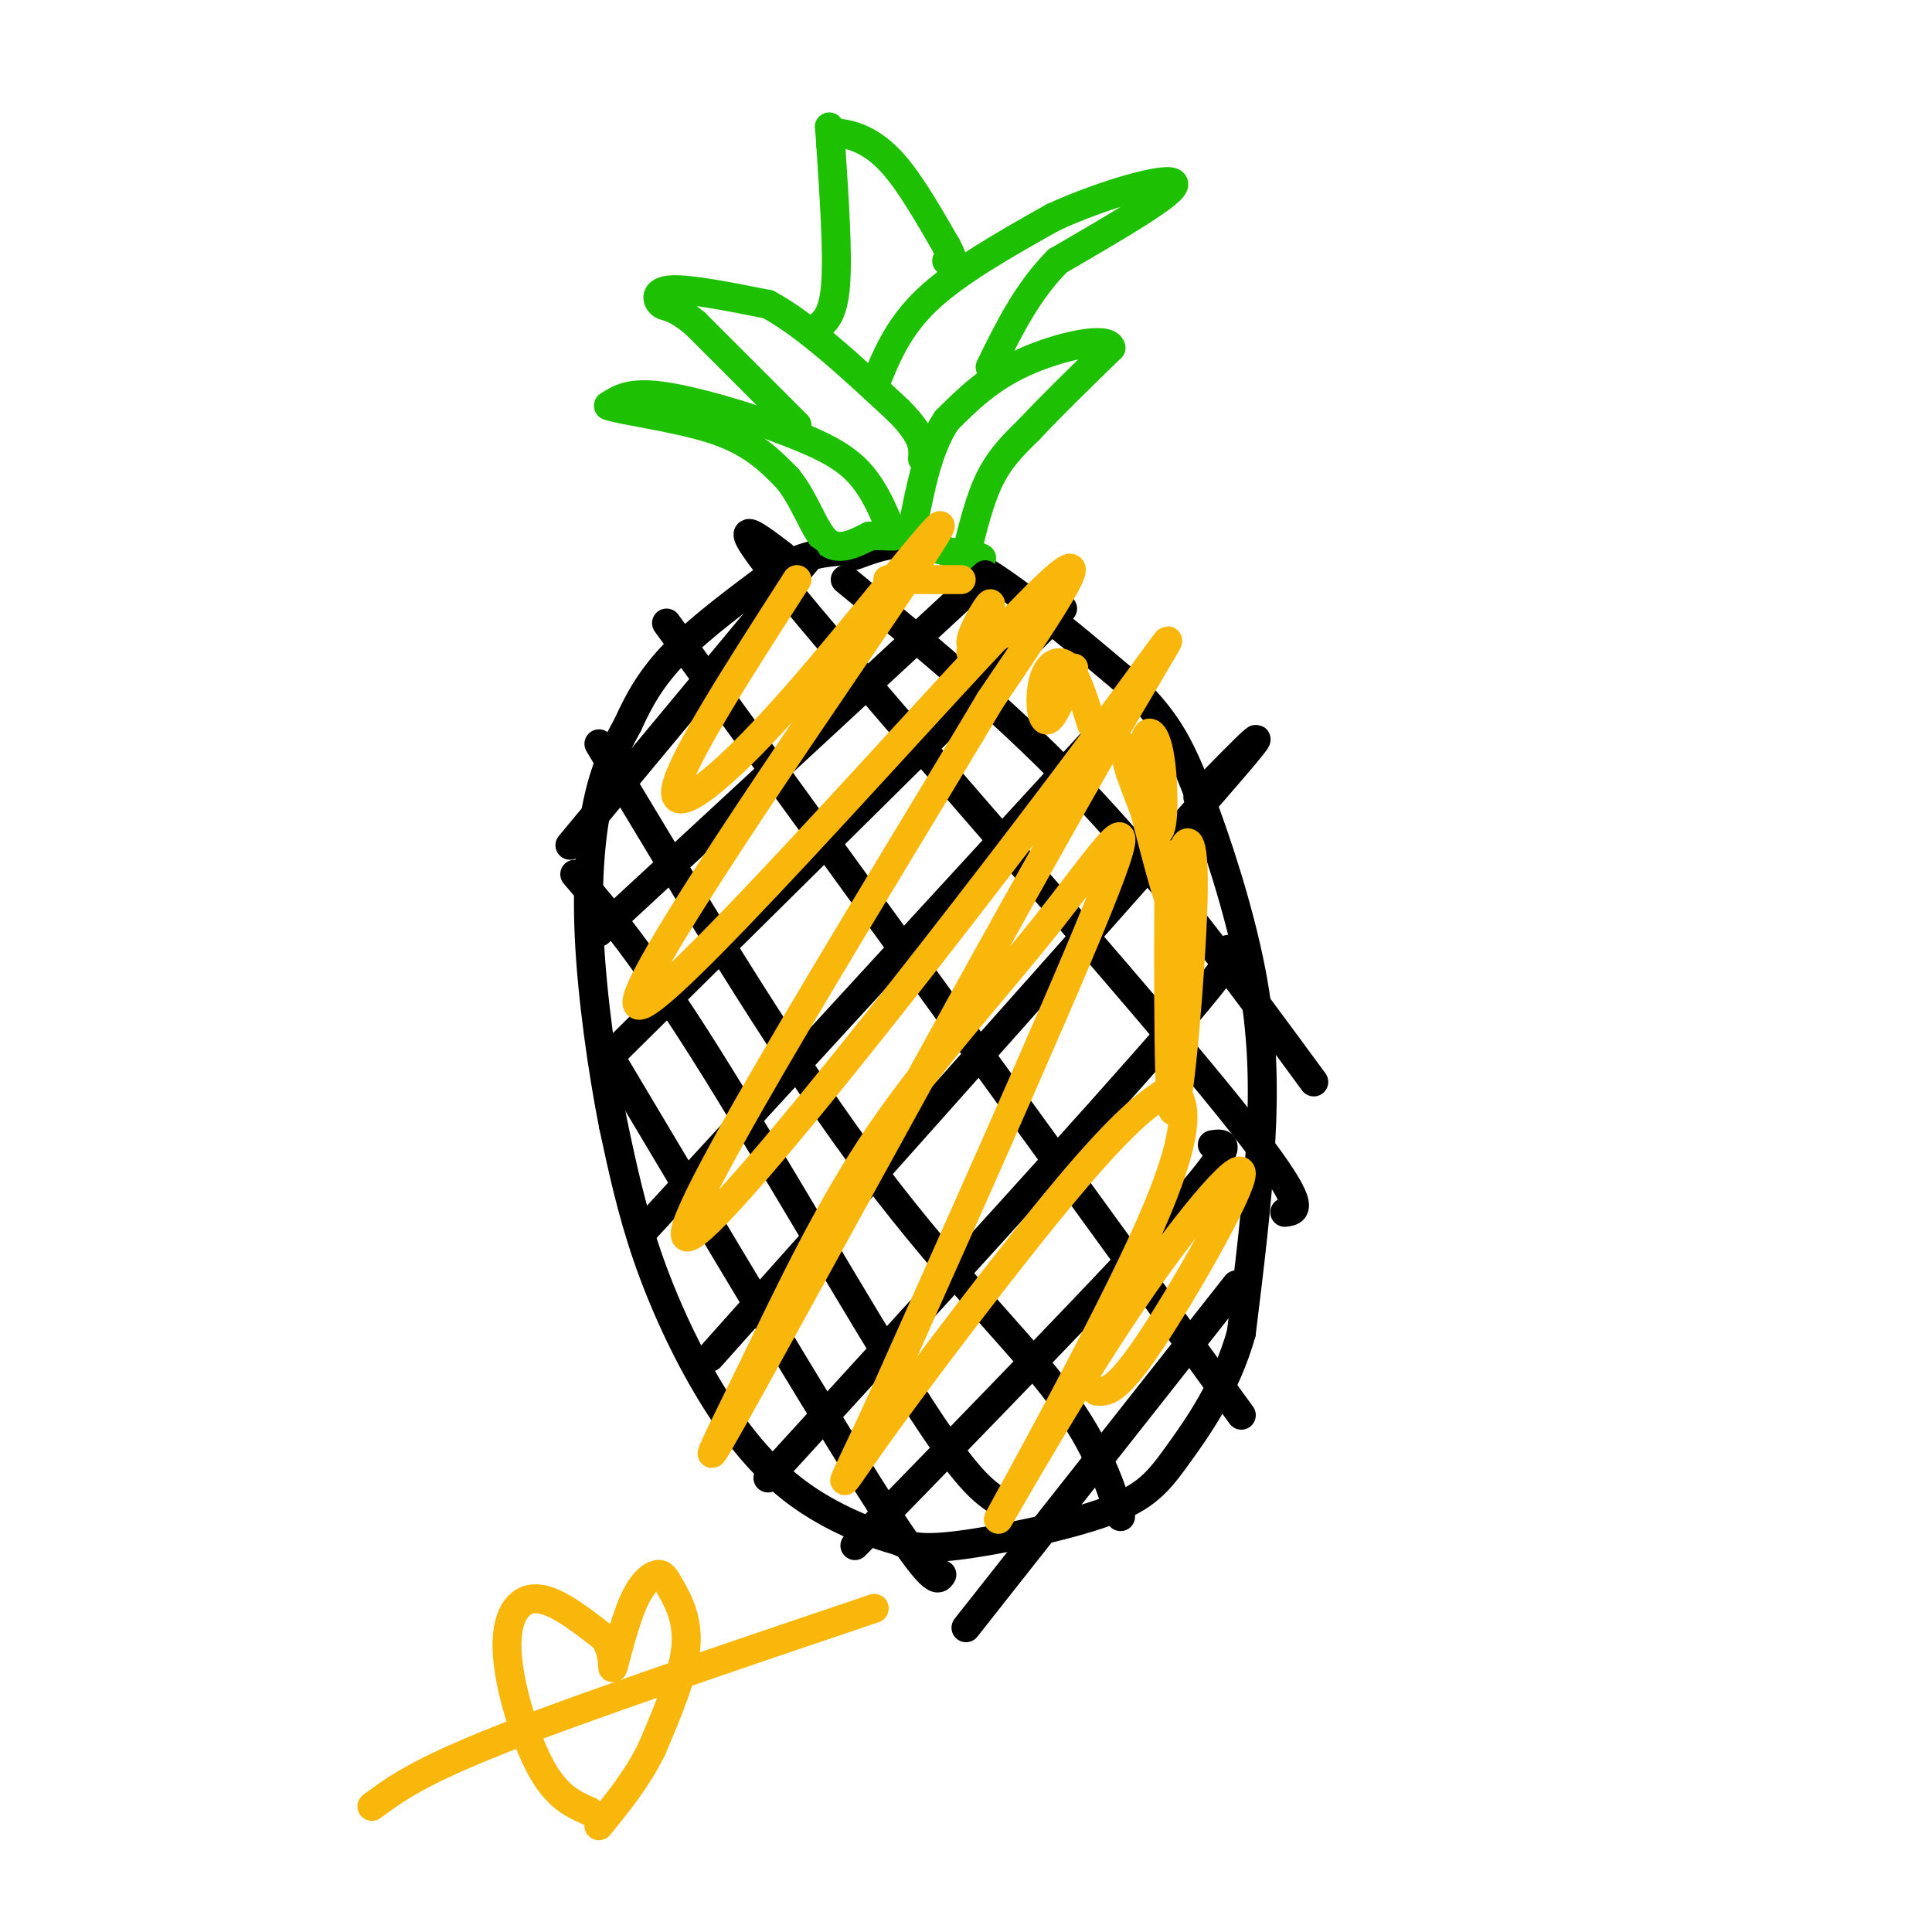 <svg viewBox='0 0 400 400' version='1.1' xmlns='http://www.w3.org/2000/svg' xmlns:xlink='http://www.w3.org/1999/xlink'><g fill='none' stroke='rgb(0,0,0)' stroke-width='6' stroke-linecap='round' stroke-linejoin='round'><path d='M177,115c5.833,-2.167 11.667,-4.333 21,0c9.333,4.333 22.167,15.167 35,26'/><path d='M233,141c8.190,7.439 11.164,13.035 15,23c3.836,9.965 8.533,24.298 11,37c2.467,12.702 2.705,23.772 2,36c-0.705,12.228 -2.352,25.614 -4,39'/><path d='M257,276c-3.110,11.083 -8.885,19.290 -13,25c-4.115,5.710 -6.569,8.922 -15,12c-8.431,3.078 -22.837,6.022 -31,7c-8.163,0.978 -10.081,-0.011 -12,-1'/><path d='M186,319c-5.707,-1.507 -13.973,-4.775 -21,-10c-7.027,-5.225 -12.815,-12.407 -18,-21c-5.185,-8.593 -9.767,-18.598 -13,-28c-3.233,-9.402 -5.116,-18.201 -7,-27'/><path d='M127,233c-2.262,-11.452 -4.417,-26.583 -5,-39c-0.583,-12.417 0.405,-22.119 2,-29c1.595,-6.881 3.798,-10.940 6,-15'/><path d='M130,150c2.222,-4.911 4.778,-9.689 10,-15c5.222,-5.311 13.111,-11.156 21,-17'/><path d='M161,118c6.000,-3.500 10.500,-3.750 15,-4'/><path d='M176,114c2.500,-0.667 1.250,-0.333 0,0'/></g>
<g fill='none' stroke='rgb(30,193,1)' stroke-width='6' stroke-linecap='round' stroke-linejoin='round'><path d='M200,115c1.417,-5.833 2.833,-11.667 5,-16c2.167,-4.333 5.083,-7.167 8,-10'/><path d='M213,89c4.167,-4.500 10.583,-10.750 17,-17'/><path d='M230,72c-0.644,-2.511 -10.756,-0.289 -18,3c-7.244,3.289 -11.622,7.644 -16,12'/><path d='M196,87c-3.833,5.667 -5.417,13.833 -7,22'/><path d='M189,109c1.000,4.667 7.000,5.333 13,6'/><path d='M202,115c2.167,1.000 1.083,0.500 0,0'/><path d='M185,111c-2.083,-5.167 -4.167,-10.333 -8,-14c-3.833,-3.667 -9.417,-5.833 -15,-8'/><path d='M162,89c-7.400,-2.889 -18.400,-6.111 -25,-7c-6.600,-0.889 -8.800,0.556 -11,2'/><path d='M126,84c2.511,0.978 14.289,2.422 22,5c7.711,2.578 11.356,6.289 15,10'/><path d='M163,99c3.711,4.489 5.489,10.711 8,13c2.511,2.289 5.756,0.644 9,-1'/><path d='M180,111c2.167,-0.167 3.083,-0.083 4,0'/><path d='M165,88c0.000,0.000 -21.000,-21.000 -21,-21'/><path d='M144,67c-4.714,-3.940 -6.000,-3.292 -7,-4c-1.000,-0.708 -1.714,-2.774 2,-3c3.714,-0.226 11.857,1.387 20,3'/><path d='M159,63c7.833,4.167 17.417,13.083 27,22'/><path d='M186,85c5.333,5.333 5.167,7.667 5,10'/><path d='M181,80c2.417,-6.083 4.833,-12.167 11,-18c6.167,-5.833 16.083,-11.417 26,-17'/><path d='M218,45c10.667,-4.911 24.333,-8.689 25,-7c0.667,1.689 -11.667,8.844 -24,16'/><path d='M219,54c-6.333,6.333 -10.167,14.167 -14,22'/><path d='M169,68c1.750,-1.333 3.500,-2.667 4,-9c0.500,-6.333 -0.250,-17.667 -1,-29'/><path d='M172,30c-0.289,-5.185 -0.510,-3.648 0,-3c0.510,0.648 1.753,0.405 4,1c2.247,0.595 5.499,2.027 9,6c3.501,3.973 7.250,10.486 11,17'/><path d='M196,51c1.833,3.333 0.917,3.167 0,3'/></g>
<g fill='none' stroke='rgb(0,0,0)' stroke-width='6' stroke-linecap='round' stroke-linejoin='round'><path d='M256,266c0.000,0.000 -56.000,71.000 -56,71'/><path d='M251,237c2.667,-0.417 5.333,-0.833 -7,13c-12.333,13.833 -39.667,41.917 -67,70'/><path d='M253,197c2.833,-1.083 5.667,-2.167 -10,16c-15.667,18.167 -49.833,55.583 -84,93'/><path d='M248,165c9.917,-10.167 19.833,-20.333 3,-1c-16.833,19.333 -60.417,68.167 -104,117'/><path d='M235,144c0.000,0.000 -101.000,110.000 -101,110'/><path d='M220,126c0.000,0.000 -94.000,93.000 -94,93'/><path d='M204,119c0.000,0.000 -80.000,74.000 -80,74'/><path d='M167,116c0.000,0.000 -49.000,59.000 -49,59'/><path d='M124,154c18.667,31.156 37.333,62.311 54,85c16.667,22.689 31.333,36.911 40,48c8.667,11.089 11.333,19.044 14,27'/><path d='M138,129c0.000,0.000 119.000,164.000 119,164'/><path d='M162,115c-6.889,-5.244 -13.778,-10.489 5,12c18.778,22.489 63.222,72.711 84,98c20.778,25.289 17.889,25.644 15,26'/><path d='M175,120c17.417,14.333 34.833,28.667 51,46c16.167,17.333 31.083,37.667 46,58'/><path d='M119,181c7.022,8.222 14.044,16.444 27,37c12.956,20.556 31.844,53.444 43,71c11.156,17.556 14.578,19.778 18,22'/><path d='M127,220c21.833,36.667 43.667,73.333 55,91c11.333,17.667 12.167,16.333 13,15'/></g>
<g fill='none' stroke='rgb(249,183,11)' stroke-width='6' stroke-linecap='round' stroke-linejoin='round'><path d='M187,120c-2.500,0.000 -5.000,0.000 -3,0c2.000,0.000 8.500,0.000 15,0'/><path d='M208,131c-3.489,1.956 -6.978,3.911 -7,2c-0.022,-1.911 3.422,-7.689 4,-8c0.578,-0.311 -1.711,4.844 -4,10'/><path d='M221,142c0.927,-2.600 1.853,-5.199 1,-3c-0.853,2.199 -3.486,9.198 -5,10c-1.514,0.802 -1.907,-4.592 -1,-8c0.907,-3.408 3.116,-4.831 5,-3c1.884,1.831 3.442,6.915 5,12'/><path d='M239,172c-1.149,-7.286 -2.298,-14.571 -2,-18c0.298,-3.429 2.042,-3.000 3,2c0.958,5.000 1.131,14.571 0,16c-1.131,1.429 -3.565,-5.286 -6,-12'/><path d='M234,160c-1.305,-4.004 -1.568,-8.015 0,-3c1.568,5.015 4.966,19.057 7,26c2.034,6.943 2.702,6.786 3,4c0.298,-2.786 0.224,-8.200 1,-11c0.776,-2.800 2.401,-2.985 2,11c-0.401,13.985 -2.829,42.138 -4,43c-1.171,0.862 -1.086,-25.569 -1,-52'/><path d='M242,178c0.167,-5.000 1.083,8.500 2,22'/><path d='M165,120c-11.815,18.366 -23.629,36.732 -25,43c-1.371,6.268 7.702,0.436 24,-18c16.298,-18.436 39.822,-49.478 27,-30c-12.822,19.478 -61.991,89.475 -59,93c2.991,3.525 58.140,-59.421 79,-81c20.860,-21.579 7.430,-1.789 -6,18'/><path d='M205,145c-19.745,33.324 -66.106,107.635 -63,111c3.106,3.365 55.681,-64.215 81,-98c25.319,-33.785 23.383,-33.777 4,0c-19.383,33.777 -56.212,101.321 -71,128c-14.788,26.679 -7.534,12.494 0,-3c7.534,-15.494 15.349,-32.297 26,-48c10.651,-15.703 24.137,-30.305 35,-44c10.863,-13.695 19.104,-26.484 13,-10c-6.104,16.484 -26.552,62.242 -47,108'/><path d='M183,289c-9.856,21.603 -10.995,21.611 -2,9c8.995,-12.611 28.126,-37.842 40,-52c11.874,-14.158 16.492,-17.244 19,-19c2.508,-1.756 2.907,-2.181 4,0c1.093,2.181 2.881,6.970 -6,27c-8.881,20.030 -28.432,55.301 -31,60c-2.568,4.699 11.848,-21.173 25,-41c13.152,-19.827 25.041,-33.607 25,-30c-0.041,3.607 -12.012,24.602 -19,35c-6.988,10.398 -8.994,10.199 -11,10'/><path d='M122,375c-3.339,-1.464 -6.679,-2.929 -10,-9c-3.321,-6.071 -6.625,-16.750 -7,-24c-0.375,-7.250 2.179,-11.071 6,-11c3.821,0.071 8.911,4.036 14,8'/><path d='M125,339c2.449,3.284 1.573,7.494 2,6c0.427,-1.494 2.159,-8.690 4,-13c1.841,-4.310 3.793,-5.733 5,-6c1.207,-0.267 1.671,0.620 3,3c1.329,2.380 3.523,6.251 3,12c-0.523,5.749 -3.761,13.374 -7,21'/><path d='M135,362c-3.000,6.167 -7.000,11.083 -11,16'/><path d='M77,374c4.833,-3.583 9.667,-7.167 27,-14c17.333,-6.833 47.167,-16.917 77,-27'/></g>
</svg>